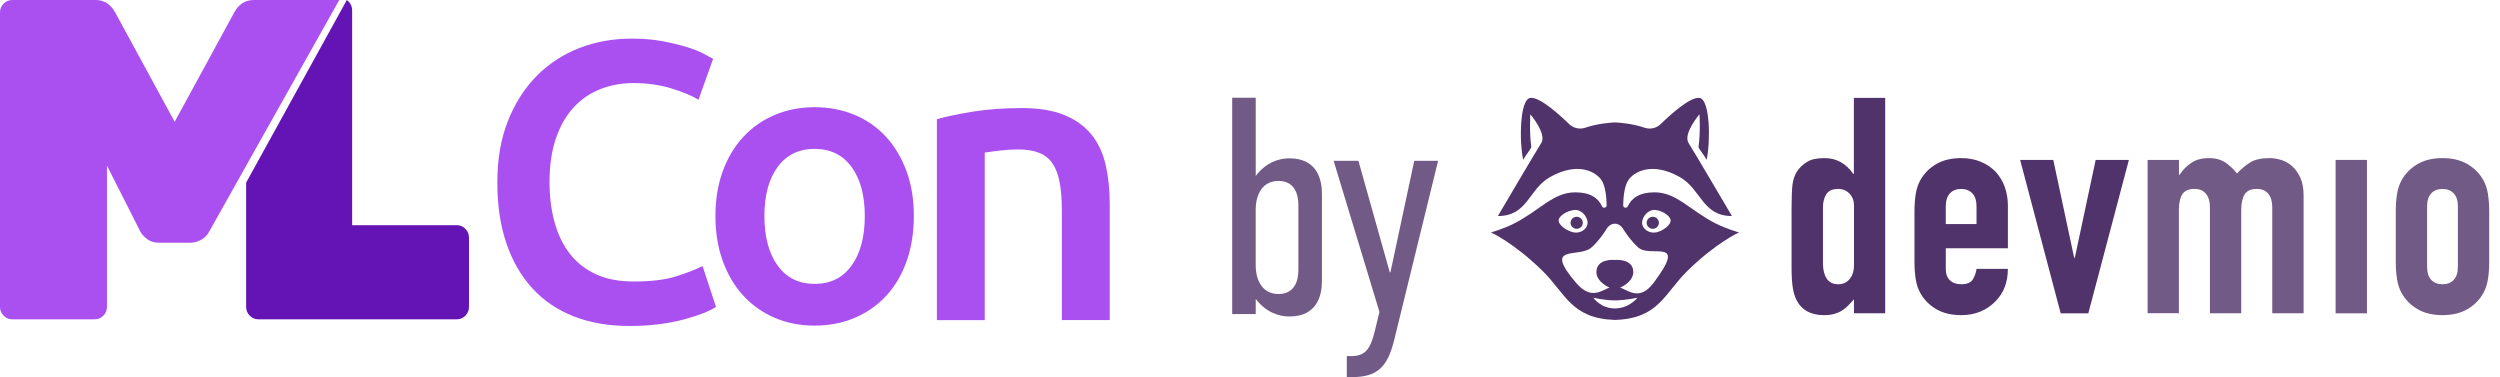 <svg width="179" height="27" viewBox="0 0 179 27" fill="none" xmlns="http://www.w3.org/2000/svg">
<g clip-path="url(#clip0_609_1082)">
<path d="M132.744 22.432V21.435C132.597 21.593 132.458 21.742 132.325 21.88C132.193 22.017 132.046 22.136 131.885 22.237C131.724 22.339 131.541 22.417 131.335 22.477C131.13 22.533 130.888 22.564 130.609 22.564C129.671 22.564 129.017 22.218 128.651 21.525C128.519 21.278 128.423 20.975 128.365 20.615C128.308 20.255 128.276 19.77 128.276 19.163V14.981C128.276 14.188 128.298 13.603 128.341 13.226C128.43 12.504 128.774 11.964 129.375 11.601C129.654 11.414 130.07 11.32 130.628 11.32C131.068 11.32 131.46 11.417 131.804 11.613C132.147 11.81 132.446 12.087 132.693 12.447H132.736V7.007H134.98V22.432H132.736H132.744ZM130.524 18.858C130.524 19.305 130.613 19.666 130.789 19.94C130.964 20.215 131.243 20.352 131.626 20.352C131.962 20.352 132.234 20.227 132.438 19.973C132.643 19.72 132.746 19.393 132.746 18.988V14.72C132.746 14.375 132.64 14.088 132.426 13.866C132.215 13.641 131.945 13.529 131.623 13.529C131.198 13.529 130.909 13.66 130.755 13.92C130.601 14.181 130.524 14.484 130.524 14.829V18.858Z" fill="#51336B"/>
<path d="M143.763 17.776H139.319V19.27C139.319 19.616 139.418 19.883 139.618 20.07C139.815 20.258 140.082 20.352 140.421 20.352C140.846 20.352 141.128 20.229 141.267 19.985C141.406 19.739 141.491 19.495 141.519 19.249H143.763C143.763 20.217 143.462 20.996 142.861 21.588C142.568 21.892 142.214 22.131 141.806 22.304C141.394 22.477 140.933 22.564 140.421 22.564C139.716 22.564 139.12 22.42 138.627 22.131C138.136 21.842 137.759 21.458 137.495 20.982C137.333 20.693 137.223 20.362 137.165 19.985C137.107 19.609 137.076 19.199 137.076 18.751V15.133C137.076 14.685 137.105 14.273 137.165 13.899C137.223 13.522 137.333 13.191 137.495 12.902C137.759 12.426 138.136 12.042 138.627 11.753C139.117 11.464 139.716 11.32 140.421 11.32C140.933 11.32 141.399 11.407 141.818 11.58C142.236 11.753 142.592 11.992 142.885 12.295C143.472 12.947 143.765 13.761 143.765 14.744V17.776H143.763ZM139.319 16.042H141.519V14.787C141.519 14.368 141.421 14.055 141.221 13.844C141.024 13.636 140.755 13.529 140.418 13.529C140.082 13.529 139.812 13.633 139.615 13.844C139.418 14.053 139.317 14.368 139.317 14.787V16.042H139.319Z" fill="#51336B"/>
<path d="M152.428 11.45L149.524 22.434H147.545L144.641 11.45H147.016L148.512 18.47H148.555L150.05 11.45H152.426H152.428Z" fill="#51336B"/>
<path d="M167.229 22.432V11.45H169.473V22.434H167.229V22.432Z" fill="#725A87"/>
<path d="M153.769 22.432V11.45H156.013V12.511H156.056C156.292 12.165 156.573 11.879 156.902 11.656C157.232 11.431 157.652 11.32 158.167 11.32C158.65 11.32 159.054 11.436 159.376 11.665C159.699 11.898 159.963 12.149 160.167 12.423C160.446 12.12 160.754 11.86 161.091 11.644C161.427 11.426 161.896 11.32 162.497 11.32C162.776 11.32 163.062 11.367 163.356 11.459C163.649 11.554 163.913 11.708 164.147 11.926C164.382 12.144 164.572 12.421 164.719 12.76C164.866 13.098 164.938 13.515 164.938 14.005V22.432H162.694V14.827C162.694 14.422 162.598 14.105 162.408 13.873C162.218 13.641 161.947 13.527 161.596 13.527C161.17 13.527 160.877 13.657 160.716 13.918C160.555 14.178 160.473 14.552 160.473 15.043V22.429H158.23V14.825C158.23 14.42 158.133 14.102 157.943 13.87C157.753 13.638 157.482 13.525 157.131 13.525C156.705 13.525 156.412 13.655 156.251 13.915C156.09 14.176 156.008 14.55 156.008 15.04V22.427H153.765L153.769 22.432Z" fill="#725A87"/>
<path d="M171.538 15.133C171.538 14.685 171.567 14.273 171.627 13.899C171.685 13.522 171.795 13.191 171.956 12.902C172.221 12.426 172.598 12.042 173.089 11.753C173.579 11.464 174.178 11.32 174.883 11.32C175.587 11.32 176.183 11.464 176.676 11.753C177.167 12.042 177.544 12.426 177.809 12.902C177.97 13.191 178.08 13.522 178.138 13.899C178.196 14.275 178.227 14.685 178.227 15.133V18.751C178.227 19.199 178.198 19.611 178.138 19.985C178.08 20.362 177.97 20.693 177.809 20.982C177.544 21.458 177.167 21.842 176.676 22.131C176.186 22.42 175.587 22.564 174.883 22.564C174.178 22.564 173.582 22.42 173.089 22.131C172.598 21.842 172.221 21.458 171.956 20.982C171.795 20.693 171.685 20.362 171.627 19.985C171.569 19.609 171.538 19.199 171.538 18.751V15.133ZM173.781 19.097C173.781 19.516 173.88 19.829 174.079 20.04C174.277 20.248 174.544 20.352 174.883 20.352C175.222 20.352 175.488 20.248 175.686 20.04C175.883 19.831 175.984 19.516 175.984 19.097V14.787C175.984 14.368 175.885 14.055 175.686 13.844C175.488 13.636 175.219 13.529 174.883 13.529C174.546 13.529 174.277 13.633 174.079 13.844C173.882 14.053 173.781 14.368 173.781 14.787V19.097Z" fill="#725A87"/>
<path d="M113.329 15.952C113.329 15.713 113.132 15.521 112.892 15.521C112.651 15.521 112.454 15.715 112.454 15.952C112.454 16.189 112.651 16.383 112.892 16.383C113.132 16.383 113.329 16.189 113.329 15.952Z" fill="#51336B"/>
<path d="M118.34 15.521C118.097 15.521 117.902 15.715 117.902 15.952C117.902 16.189 118.1 16.383 118.34 16.383C118.58 16.383 118.778 16.189 118.778 15.952C118.778 15.715 118.58 15.521 118.34 15.521Z" fill="#51336B"/>
<path d="M122.891 16.026C120.999 15.071 120.059 13.773 118.474 13.771C117.373 13.768 116.82 14.192 116.548 14.773C116.469 14.941 116.214 14.882 116.219 14.697C116.233 14.048 116.315 13.359 116.553 12.956C116.926 12.317 118.255 11.533 120.287 12.686C121.811 13.553 121.884 15.469 124.007 15.469C124.007 15.469 121.427 11.078 120.9 10.237C120.489 9.579 121.682 8.182 121.682 8.182C121.682 8.182 121.768 9.446 121.612 10.526C121.6 10.604 122.042 11.145 122.194 11.445C122.477 10.159 122.451 7.135 121.694 7.012C121.047 6.908 119.669 8.142 118.907 8.883C118.602 9.179 118.152 9.283 117.746 9.143C116.87 8.84 115.914 8.779 115.68 8.767C115.644 8.767 115.611 8.767 115.575 8.767C115.341 8.779 114.387 8.84 113.509 9.143C113.105 9.283 112.653 9.179 112.348 8.883C111.586 8.142 110.208 6.908 109.561 7.012C108.804 7.133 108.777 10.159 109.061 11.445C109.213 11.145 109.655 10.604 109.643 10.526C109.487 9.446 109.573 8.182 109.573 8.182C109.573 8.182 110.766 9.579 110.355 10.237C109.828 11.081 107.248 15.469 107.248 15.469C109.395 15.469 109.441 13.553 110.968 12.686C112.999 11.533 114.329 12.317 114.702 12.956C114.94 13.359 115.022 14.048 115.036 14.697C115.041 14.882 114.783 14.941 114.707 14.773C114.435 14.192 113.882 13.768 112.781 13.771C111.196 13.773 110.256 15.073 108.364 16.026C107.631 16.395 106.753 16.641 106.753 16.641C106.753 16.641 108.369 17.368 110.42 19.369C112.112 21.023 112.485 22.803 115.632 22.908C118.777 22.806 119.152 21.023 120.845 19.369C122.896 17.368 124.512 16.641 124.512 16.641C124.512 16.641 123.634 16.395 122.901 16.026H122.891ZM111.603 15.734C111.675 15.372 112.456 14.955 112.932 15.045C113.408 15.135 113.735 15.699 113.663 16.061C113.591 16.423 113.149 16.729 112.675 16.639C112.199 16.549 111.533 16.096 111.603 15.732V15.734ZM115.623 22.084C114.596 22.084 114.084 21.316 114.084 21.316C114.084 21.316 114.889 21.508 115.623 21.508C116.356 21.508 117.246 21.316 117.246 21.316C117.246 21.316 116.649 22.084 115.623 22.084ZM118.38 20.272C117.363 21.626 116.491 20.712 115.995 20.599C116.394 20.416 116.943 20.035 116.943 19.483C116.943 18.477 115.623 18.612 115.623 18.612C115.623 18.612 114.303 18.477 114.303 19.483C114.303 20.033 114.851 20.414 115.25 20.599C114.755 20.71 113.971 21.558 112.865 20.272C110.422 17.427 113.043 18.498 113.928 17.735C114.428 17.304 114.827 16.719 115.031 16.39C115.339 15.893 115.906 15.893 116.216 16.39C116.421 16.719 116.82 17.304 117.32 17.735C118.205 18.498 120.883 16.94 118.383 20.272H118.38ZM118.573 16.639C118.097 16.729 117.654 16.423 117.582 16.061C117.51 15.699 117.839 15.135 118.313 15.045C118.789 14.955 119.539 15.372 119.611 15.734C119.684 16.096 119.046 16.549 118.57 16.641L118.573 16.639Z" fill="#51336B"/>
<path d="M88.225 7H89.91V12.596C90.629 11.644 91.55 11.336 92.314 11.336C94.291 11.336 94.651 12.819 94.651 13.88V20.118C94.651 21.179 94.293 22.661 92.314 22.661C91.55 22.661 90.629 22.351 89.91 21.401V22.486H88.225V7ZM92.964 19.346V14.657C92.964 13.816 92.627 12.954 91.547 12.954C90.177 12.954 89.908 14.282 89.908 14.967V19.038C89.908 19.725 90.177 21.051 91.547 21.051C92.625 21.051 92.964 20.189 92.964 19.348V19.346Z" fill="#725A87"/>
<path d="M99.799 24.433C99.328 26.334 98.542 27 96.813 27H96.431V25.496H96.746C97.801 25.496 98.138 24.942 98.453 23.637L98.768 22.332L95.488 11.514H97.263L99.508 19.5H99.554L101.261 11.514H102.968L99.802 24.435L99.799 24.433Z" fill="#725A87"/>
</g>
<path d="M45.06 23.339C43.59 23.339 42.266 23.112 41.097 22.659C39.928 22.205 38.935 21.535 38.127 20.654C37.315 19.772 36.693 18.699 36.261 17.43C35.825 16.16 35.609 14.699 35.609 13.052C35.609 11.404 35.86 9.943 36.362 8.674C36.863 7.404 37.546 6.331 38.413 5.45C39.281 4.568 40.3 3.903 41.468 3.445C42.637 2.991 43.891 2.765 45.23 2.765C46.043 2.765 46.776 2.825 47.438 2.951C48.1 3.077 48.672 3.213 49.163 3.364C49.655 3.515 50.061 3.676 50.382 3.848C50.703 4.019 50.929 4.14 51.059 4.215L50.011 7.142C49.559 6.86 48.912 6.588 48.075 6.331C47.237 6.074 46.324 5.948 45.346 5.948C44.498 5.948 43.706 6.095 42.968 6.387C42.231 6.679 41.594 7.122 41.057 7.707C40.52 8.296 40.099 9.032 39.798 9.923C39.497 10.815 39.346 11.848 39.346 13.021C39.346 14.064 39.462 15.021 39.703 15.893C39.938 16.765 40.3 17.52 40.791 18.155C41.283 18.79 41.905 19.283 42.657 19.631C43.41 19.984 44.318 20.155 45.376 20.155C46.64 20.155 47.668 20.029 48.461 19.772C49.254 19.515 49.865 19.273 50.302 19.047L51.265 21.974C51.039 22.125 50.733 22.276 50.347 22.427C49.961 22.578 49.504 22.724 48.973 22.87C48.446 23.011 47.849 23.127 47.192 23.213C46.535 23.299 45.822 23.339 45.07 23.339H45.06Z" fill="#AA50F0"/>
<path d="M65.431 15.465C65.431 16.639 65.26 17.712 64.924 18.679C64.583 19.646 64.101 20.467 63.479 21.152C62.857 21.832 62.105 22.366 61.227 22.744C60.349 23.122 59.381 23.314 58.328 23.314C57.274 23.314 56.306 23.122 55.443 22.744C54.575 22.366 53.828 21.832 53.206 21.152C52.584 20.472 52.097 19.646 51.746 18.679C51.395 17.712 51.225 16.644 51.225 15.465C51.225 14.286 51.4 13.223 51.746 12.266C52.097 11.309 52.584 10.487 53.216 9.807C53.848 9.127 54.596 8.598 55.468 8.23C56.336 7.863 57.289 7.676 58.328 7.676C59.366 7.676 60.324 7.863 61.202 8.23C62.08 8.598 62.827 9.127 63.449 9.807C64.071 10.487 64.558 11.309 64.909 12.266C65.26 13.223 65.431 14.291 65.431 15.465ZM61.919 15.465C61.919 13.989 61.603 12.815 60.971 11.953C60.339 11.092 59.456 10.659 58.328 10.659C57.199 10.659 56.311 11.092 55.679 11.953C55.047 12.815 54.731 13.984 54.731 15.465C54.731 16.946 55.047 18.145 55.679 19.016C56.311 19.888 57.194 20.326 58.328 20.326C59.461 20.326 60.339 19.893 60.971 19.016C61.603 18.145 61.919 16.961 61.919 15.465Z" fill="#AA50F0"/>
<path d="M67.086 8.533C67.748 8.341 68.606 8.165 69.659 7.994C70.718 7.822 71.887 7.737 73.171 7.737C74.38 7.737 75.388 7.903 76.201 8.235C77.013 8.568 77.66 9.031 78.142 9.626C78.623 10.22 78.965 10.941 79.16 11.787C79.356 12.628 79.456 13.555 79.456 14.558V22.916H76.03V15.102C76.03 14.306 75.98 13.631 75.874 13.072C75.769 12.512 75.599 12.059 75.363 11.707C75.127 11.354 74.806 11.102 74.4 10.941C73.993 10.78 73.497 10.699 72.915 10.699C72.478 10.699 72.027 10.729 71.555 10.784C71.084 10.84 70.733 10.89 70.507 10.926V22.921H67.081V8.538L67.086 8.533Z" fill="#AA50F0"/>
<path d="M18.18 0H24.291L14.987 16.564C14.857 16.824 14.663 17.029 14.403 17.169C14.144 17.309 13.879 17.38 13.62 17.38H11.405C11.036 17.38 10.731 17.279 10.492 17.084C10.252 16.889 10.103 16.714 10.038 16.559L7.658 11.857V21.982C7.658 22.222 7.573 22.427 7.399 22.602C7.224 22.777 7.02 22.863 6.78 22.863H0.878C0.639 22.863 0.434 22.777 0.259 22.602C0.085 22.427 0 22.222 0 21.982V0.88C0 0.64 0.085 0.435 0.259 0.26C0.434 0.085 0.639 0 0.878 0H6.84C7.449 0 7.918 0.295 8.242 0.88L12.507 8.72L16.778 0.88C17.102 0.29 17.571 0 18.18 0Z" fill="#AA50F0"/>
<path d="M33.322 16.385C33.149 16.209 32.947 16.123 32.709 16.123H25.213V0.73C25.213 0.489 25.124 0.282 24.956 0.106C24.917 0.065 24.877 0.035 24.833 0L17.623 13.076V21.976C17.623 22.218 17.707 22.424 17.88 22.601C18.053 22.777 18.256 22.863 18.493 22.863H32.709C32.947 22.863 33.149 22.777 33.322 22.601C33.495 22.424 33.579 22.218 33.579 21.976V17.01C33.579 16.768 33.495 16.561 33.322 16.385Z" fill="#6414B4"/>
<defs>
<clipPath id="clip0_609_1082">
<rect width="90" height="20" fill="white" transform="translate(88.225 7)"/>
</clipPath>
</defs>
</svg>
